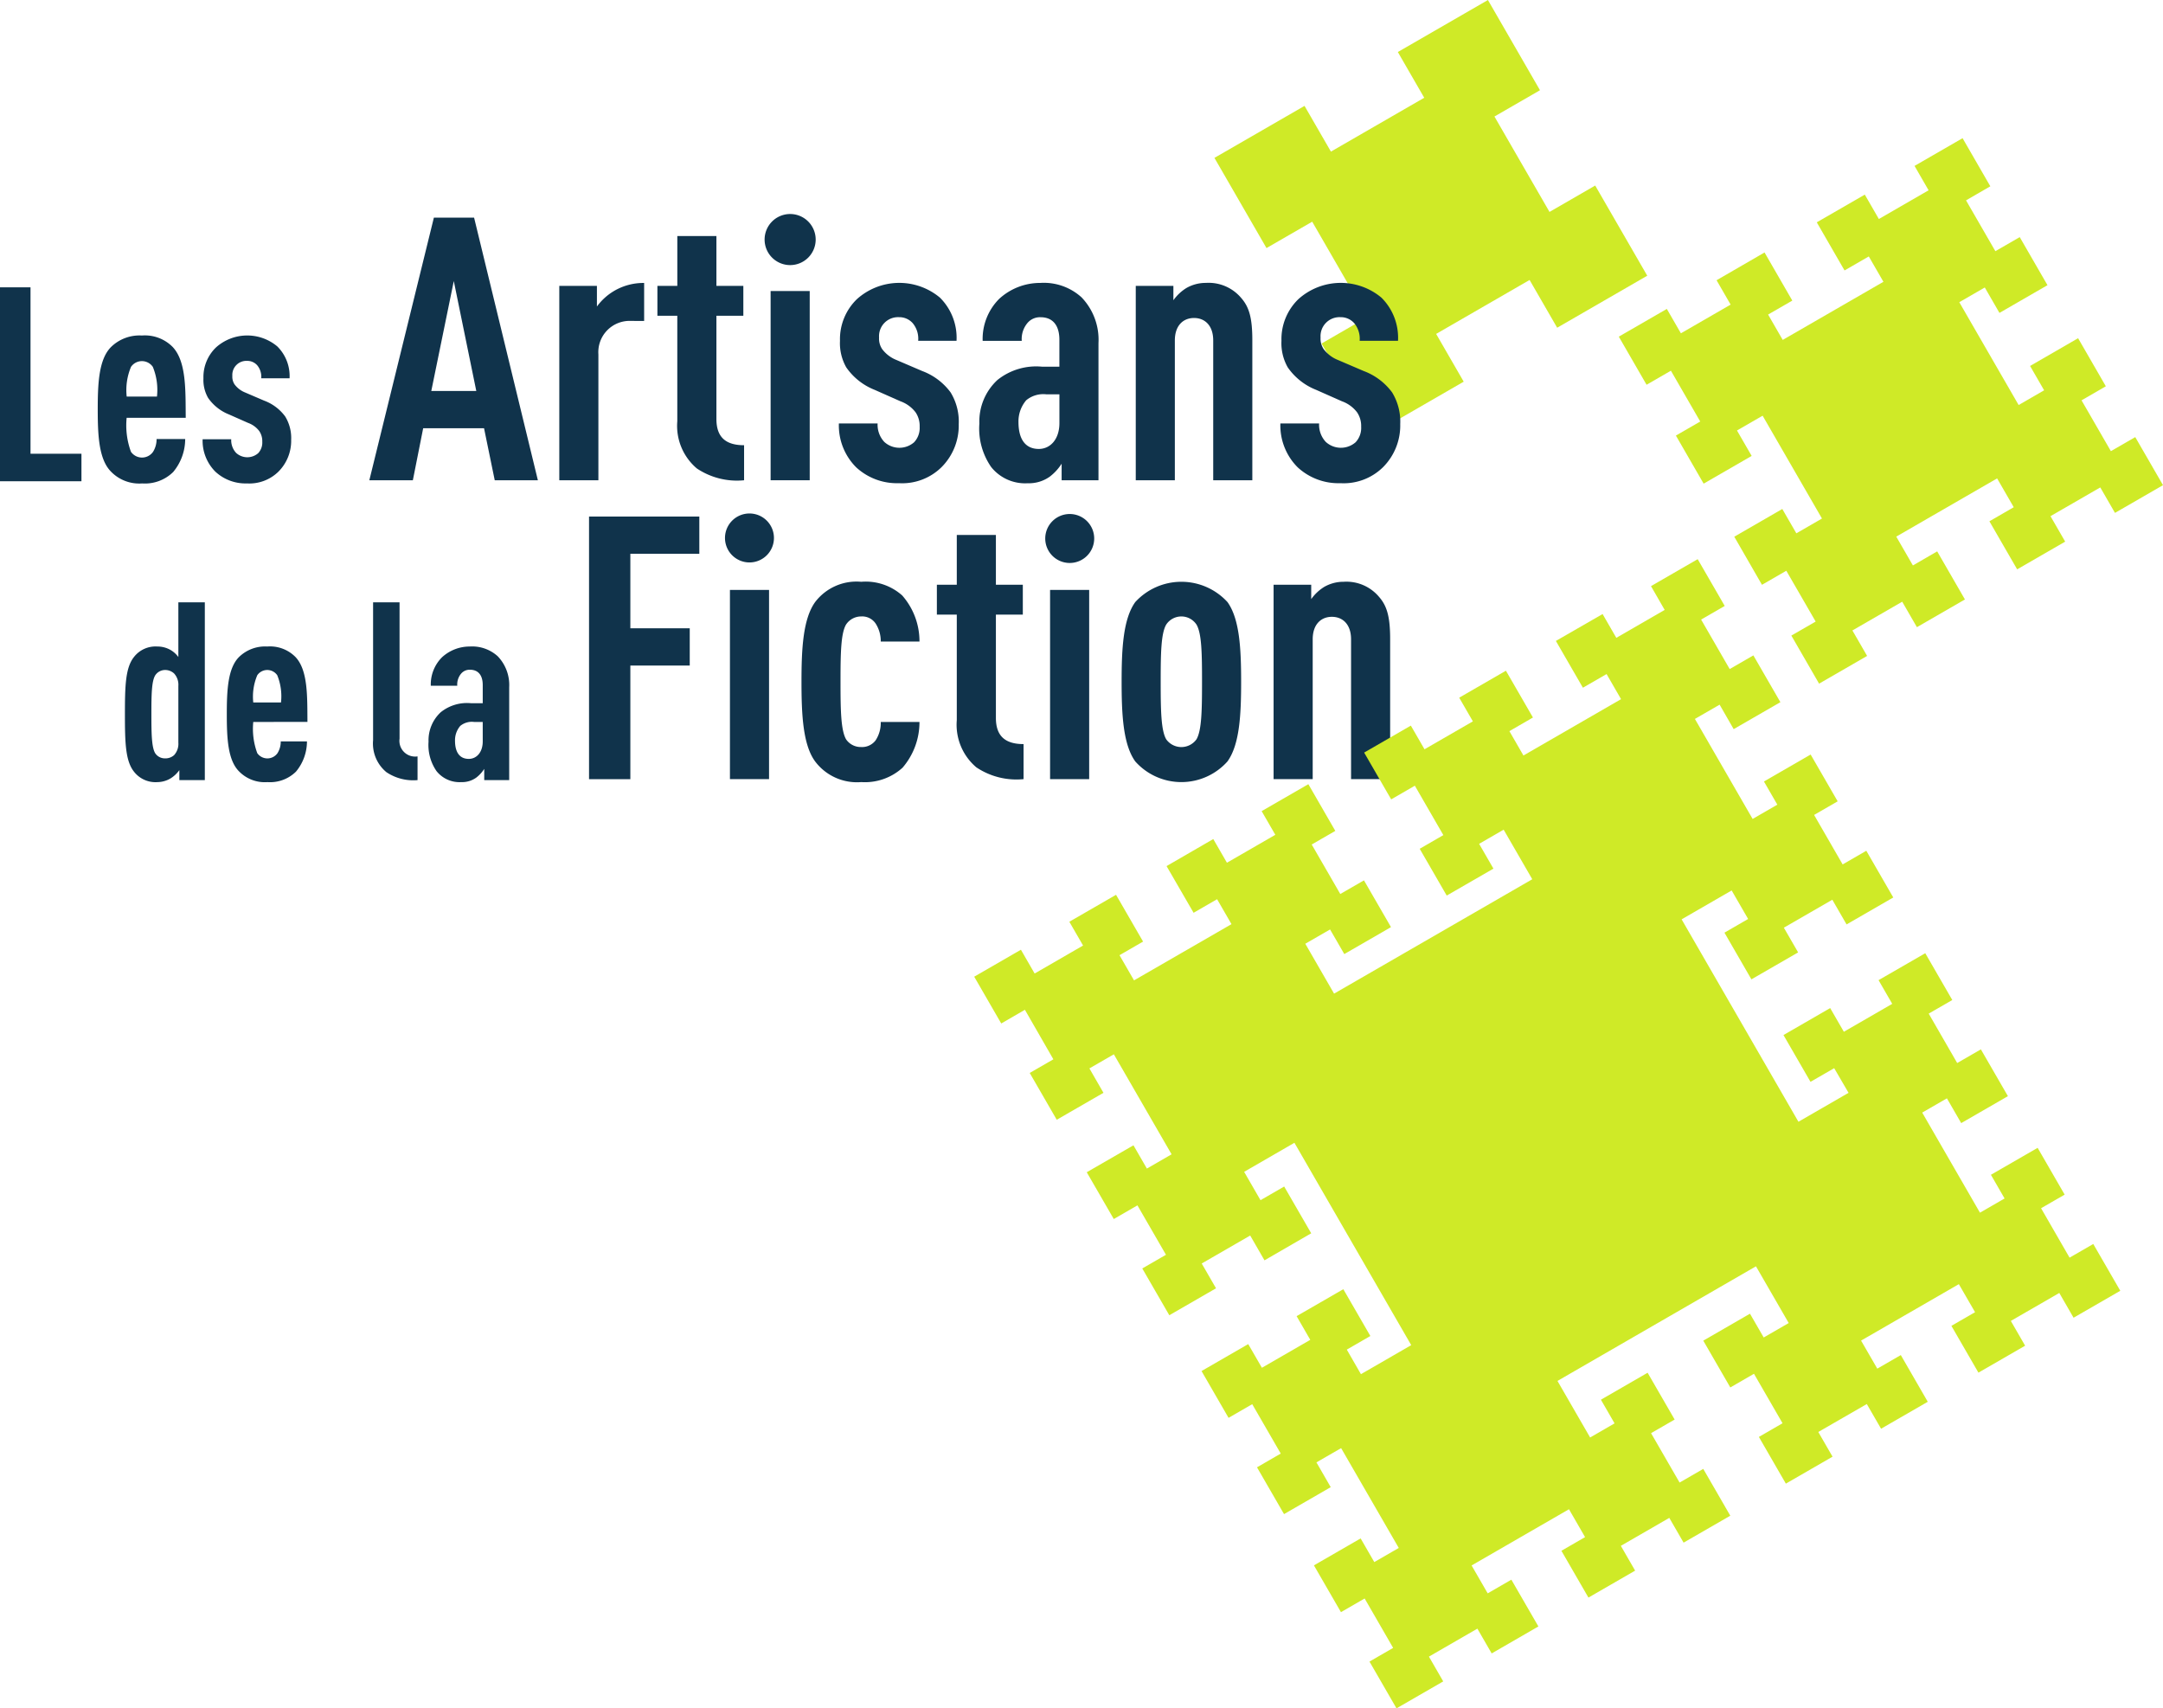 <svg xmlns="http://www.w3.org/2000/svg" width="200.055" height="157.989" viewBox="0 0 200.055 157.989">
  <g id="Logo" transform="translate(-293.249 -274.391)">
    <path id="Tracé_45" data-name="Tracé 45" d="M596.728,343.448l-2.715-4.7-2.251,1.3L589.2,335.6l4.442-2.564,1.3,2.251,2.37-1.368-5.49-9.51-2.371,1.368,1.358,2.352-4.442,2.564-2.566-4.446,2.251-1.3-2.712-4.7-2.251,1.3-2.569-4.449,4.443-2.564,1.3,2.255,4.6-2.654-1.3-2.254L592,309.313l2.568,4.45-2.239,1.292,1.353,2.345,9.314-5.376-1.354-2.344-2.243,1.295-2.568-4.45,4.442-2.563,1.3,2.255,4.6-2.655-1.3-2.255,4.443-2.564,2.567,4.45-2.247,1.3,2.713,4.7,2.254-1.3,2.566,4.445-4.442,2.564-1.357-2.352-2.358,1.362,5.489,9.51,2.358-1.362-1.3-2.251L621,317.242l2.566,4.446-2.247,1.3,2.714,4.7,2.254-1.3,2.567,4.446-4.442,2.564-1.36-2.356-4.605,2.658,1.359,2.355-4.442,2.564-2.567-4.446,2.251-1.3-1.538-2.665-9.328,5.384,1.539,2.665,2.246-1.3,2.567,4.446-4.442,2.564-1.36-2.355-4.606,2.658,1.36,2.356-4.442,2.564-2.566-4.446Z" transform="translate(-135.549 -11.572)" fill="#cfea27"/>
    <path id="Tracé_46" data-name="Tracé 46" d="M521.4,303.718l-5.092-8.824-4.227,2.44-4.815-8.342,8.333-4.809,2.441,4.23,8.63-4.981-2.441-4.23,8.332-4.809,4.815,8.343-4.212,2.431,5.093,8.824,4.226-2.44,4.814,8.34-8.332,4.81-2.55-4.417-8.644,4.989,2.55,4.417-8.332,4.81-4.814-8.34Z" transform="translate(-101.694)" fill="#cfea27"/>
    <g id="typo_bleue_2" data-name="typo bleue 2" transform="translate(293.249 294.184)">
      <g id="Groupe_33" data-name="Groupe 33" transform="translate(54.48 27.975)">
        <g id="Groupe_32" data-name="Groupe 32">
          <path id="Tracé_47" data-name="Tracé 47" d="M400.874,368.853v6.891h5.493v3.446h-5.493V389.7h-3.821v-24.29h10.2v3.446Z" transform="translate(-397.053 -365.407)" fill="#10334b"/>
          <path id="Tracé_48" data-name="Tracé 48" d="M421.883,395.844v-17.5H425.5v17.5Z" transform="translate(-408.851 -371.553)" fill="#10334b"/>
          <path id="Tracé_49" data-name="Tracé 49" d="M443.84,394.106a5.174,5.174,0,0,1-3.822,1.331,4.84,4.84,0,0,1-4.264-1.911c-1.125-1.535-1.262-4.3-1.262-7.369,0-3.036.137-5.8,1.262-7.369a4.813,4.813,0,0,1,4.264-1.876,5.075,5.075,0,0,1,3.787,1.262,6.415,6.415,0,0,1,1.6,4.264h-3.582a2.974,2.974,0,0,0-.478-1.672,1.5,1.5,0,0,0-1.331-.648,1.671,1.671,0,0,0-1.4.75c-.478.819-.512,2.627-.512,5.288s.034,4.469.512,5.322a1.641,1.641,0,0,0,1.4.716,1.564,1.564,0,0,0,1.331-.614,2.934,2.934,0,0,0,.478-1.706h3.582A6.457,6.457,0,0,1,443.84,394.106Z" transform="translate(-414.843 -370.874)" fill="#10334b"/>
          <path id="Tracé_50" data-name="Tracé 50" d="M462,390.15a5.159,5.159,0,0,1-1.809-4.367v-9.757h-1.842v-2.763h1.842v-4.605h3.617v4.605h2.49v2.763h-2.49v9.552c0,1.672.853,2.422,2.559,2.422v3.241A6.661,6.661,0,0,1,462,390.15Z" transform="translate(-426.178 -366.951)" fill="#10334b"/>
          <path id="Tracé_51" data-name="Tracé 51" d="M478.3,395.844v-17.5h3.616v17.5Z" transform="translate(-435.659 -371.553)" fill="#10334b"/>
          <path id="Tracé_52" data-name="Tracé 52" d="M500.7,393.526a5.713,5.713,0,0,1-8.529,0c-1.126-1.569-1.262-4.333-1.262-7.369s.136-5.8,1.262-7.369a5.784,5.784,0,0,1,8.529,0c1.126,1.569,1.263,4.333,1.263,7.369S501.827,391.957,500.7,393.526Zm-2.866-12.656a1.679,1.679,0,0,0-2.8,0c-.478.819-.512,2.627-.512,5.288s.034,4.5.512,5.322a1.724,1.724,0,0,0,2.8,0c.478-.819.512-2.661.512-5.322S498.313,381.689,497.835,380.87Z" transform="translate(-441.651 -370.874)" fill="#10334b"/>
          <path id="Tracé_53" data-name="Tracé 53" d="M524.854,395.164v-12.93c0-1.4-.785-2.082-1.774-2.082s-1.774.683-1.774,2.082v12.93h-3.617V377.185h3.48v1.33a4.179,4.179,0,0,1,1.194-1.126,3.577,3.577,0,0,1,1.808-.478,3.936,3.936,0,0,1,3.275,1.4c.717.819,1.023,1.809,1.023,3.889v12.964Z" transform="translate(-454.375 -370.874)" fill="#10334b"/>
        </g>
      </g>
      <g id="Groupe_35" data-name="Groupe 35" transform="translate(34.159 0.333)">
        <g id="Groupe_34" data-name="Groupe 34">
          <path id="Tracé_54" data-name="Tracé 54" d="M369.934,337.029l-.989-4.811h-5.629l-.955,4.811h-4.025l5.97-24.29h3.718l5.9,24.29Zm-3.787-18.423-2.081,10.167h4.162Z" transform="translate(-358.335 -312.739)" fill="#10334b"/>
          <path id="Tracé_55" data-name="Tracé 55" d="M398.427,327.759a2.893,2.893,0,0,0-3,3.1V342.5h-3.616V324.518h3.48v1.91A5.291,5.291,0,0,1,396.858,325a5.348,5.348,0,0,1,2.8-.751v3.514Z" transform="translate(-374.241 -318.206)" fill="#10334b"/>
          <path id="Tracé_56" data-name="Tracé 56" d="M412.749,337.482a5.158,5.158,0,0,1-1.809-4.367v-9.757H409.1v-2.763h1.842v-4.606h3.616v4.606h2.49v2.763h-2.49v9.552c0,1.672.853,2.423,2.559,2.423v3.241A6.664,6.664,0,0,1,412.749,337.482Z" transform="translate(-382.456 -314.283)" fill="#10334b"/>
          <path id="Tracé_57" data-name="Tracé 57" d="M429.052,343.176v-17.5h3.616v17.5Z" transform="translate(-391.937 -318.886)" fill="#10334b"/>
          <path id="Tracé_58" data-name="Tracé 58" d="M450.56,341.3a5.186,5.186,0,0,1-3.923,1.467,5.552,5.552,0,0,1-3.957-1.467,5.472,5.472,0,0,1-1.6-4.06h3.582a2.325,2.325,0,0,0,.614,1.706,2.07,2.07,0,0,0,2.764.034,1.937,1.937,0,0,0,.511-1.433,2.252,2.252,0,0,0-.375-1.331,3.058,3.058,0,0,0-1.4-1.023l-2.388-1.058a5.769,5.769,0,0,1-2.627-2.081,4.525,4.525,0,0,1-.579-2.456,5.146,5.146,0,0,1,1.569-3.855,5.861,5.861,0,0,1,7.676-.136,5.233,5.233,0,0,1,1.534,3.991h-3.547a2.24,2.24,0,0,0-.512-1.638,1.656,1.656,0,0,0-1.262-.546,1.759,1.759,0,0,0-1.843,1.876,1.75,1.75,0,0,0,.273,1.058,3.056,3.056,0,0,0,1.33,1.023l2.388,1.023a5.766,5.766,0,0,1,2.627,1.979,5.171,5.171,0,0,1,.75,2.934A5.45,5.45,0,0,1,450.56,341.3Z" transform="translate(-397.651 -318.206)" fill="#10334b"/>
          <path id="Tracé_59" data-name="Tracé 59" d="M473.449,342.5v-1.535a4.628,4.628,0,0,1-1.092,1.194,3.324,3.324,0,0,1-2.047.614,4.013,4.013,0,0,1-3.377-1.5,6.235,6.235,0,0,1-1.092-4.026,5.221,5.221,0,0,1,1.672-4.026,5.73,5.73,0,0,1,4.128-1.228h1.6V329.5c0-1.33-.614-2.081-1.739-2.081a1.509,1.509,0,0,0-1.195.512,2.3,2.3,0,0,0-.546,1.672h-3.616a5.239,5.239,0,0,1,1.535-3.889,5.584,5.584,0,0,1,3.787-1.467,5.187,5.187,0,0,1,3.821,1.33,5.657,5.657,0,0,1,1.569,4.23V342.5Zm-.205-7.949H472.05a2.472,2.472,0,0,0-1.876.546,3.009,3.009,0,0,0-.717,2.013c0,1.6.648,2.49,1.877,2.49,1.092,0,1.91-.921,1.91-2.388Z" transform="translate(-409.418 -318.206)" fill="#10334b"/>
          <path id="Tracé_60" data-name="Tracé 60" d="M500.564,342.5v-12.93c0-1.4-.785-2.081-1.774-2.081s-1.775.682-1.775,2.081V342.5H493.4V324.518h3.48v1.33a4.16,4.16,0,0,1,1.195-1.126,3.574,3.574,0,0,1,1.808-.478,3.936,3.936,0,0,1,3.275,1.4c.716.819,1.023,1.808,1.023,3.889V342.5Z" transform="translate(-422.513 -318.206)" fill="#10334b"/>
          <path id="Tracé_61" data-name="Tracé 61" d="M528.364,341.3a5.186,5.186,0,0,1-3.923,1.467,5.552,5.552,0,0,1-3.958-1.467,5.472,5.472,0,0,1-1.6-4.06h3.582a2.323,2.323,0,0,0,.614,1.706,2.069,2.069,0,0,0,2.763.034,1.937,1.937,0,0,0,.512-1.433,2.246,2.246,0,0,0-.376-1.331,3.053,3.053,0,0,0-1.4-1.023l-2.388-1.058a5.764,5.764,0,0,1-2.627-2.081,4.516,4.516,0,0,1-.58-2.456,5.149,5.149,0,0,1,1.569-3.855,5.861,5.861,0,0,1,7.676-.136,5.23,5.23,0,0,1,1.535,3.991h-3.548a2.243,2.243,0,0,0-.511-1.638,1.657,1.657,0,0,0-1.262-.546,1.758,1.758,0,0,0-1.843,1.876,1.751,1.751,0,0,0,.273,1.058,3.059,3.059,0,0,0,1.331,1.023l2.388,1.023a5.763,5.763,0,0,1,2.627,1.979,5.176,5.176,0,0,1,.75,2.934A5.45,5.45,0,0,1,528.364,341.3Z" transform="translate(-434.62 -318.206)" fill="#10334b"/>
        </g>
      </g>
      <g id="Groupe_36" data-name="Groupe 36" transform="translate(11.556 35.912)">
        <path id="Tracé_62" data-name="Tracé 62" d="M320.3,396.974v-.924a2.823,2.823,0,0,1-.808.762,2.437,2.437,0,0,1-1.224.347,2.519,2.519,0,0,1-2.148-.947c-.809-.993-.854-2.7-.854-5.335s.046-4.319.854-5.312a2.525,2.525,0,0,1,2.148-.947,2.42,2.42,0,0,1,1.224.323,2.367,2.367,0,0,1,.716.647V380.53h2.448v16.444Zm-.092-8.707a1.546,1.546,0,0,0-.393-1.155,1.208,1.208,0,0,0-.831-.323,1.092,1.092,0,0,0-.924.508c-.324.554-.346,1.778-.346,3.58s.023,3.049.346,3.6a1.07,1.07,0,0,0,.924.485,1.189,1.189,0,0,0,.831-.3,1.549,1.549,0,0,0,.393-1.155Z" transform="translate(-315.268 -380.53)" fill="#10334b"/>
        <path id="Tracé_63" data-name="Tracé 63" d="M335.667,395.294a6.477,6.477,0,0,0,.37,2.887,1.144,1.144,0,0,0,1.871,0,2,2,0,0,0,.3-1.085h2.425a4.375,4.375,0,0,1-1.016,2.794,3.417,3.417,0,0,1-2.633.97,3.332,3.332,0,0,1-2.633-.994c-1.039-1.039-1.132-3.072-1.132-5.289s.093-4.25,1.132-5.289a3.454,3.454,0,0,1,2.61-.97,3.31,3.31,0,0,1,2.609.97c1.178,1.247,1.086,3.719,1.108,6.005Zm2.217-4.319a1.122,1.122,0,0,0-1.847,0,5.078,5.078,0,0,0-.37,2.517h2.564A5.155,5.155,0,0,0,337.884,390.975Z" transform="translate(-323.798 -384.231)" fill="#10334b"/>
        <path id="Tracé_64" data-name="Tracé 64" d="M360.227,396.235A3.434,3.434,0,0,1,359,393.279V380.53h2.448v12.61a1.454,1.454,0,0,0,1.663,1.64v2.194A4.448,4.448,0,0,1,360.227,396.235Z" transform="translate(-336.049 -380.53)" fill="#10334b"/>
        <path id="Tracé_65" data-name="Tracé 65" d="M373.92,400.675v-1.039a3.13,3.13,0,0,1-.739.808,2.249,2.249,0,0,1-1.386.416,2.717,2.717,0,0,1-2.286-1.017,4.222,4.222,0,0,1-.739-2.725,3.533,3.533,0,0,1,1.132-2.725,3.876,3.876,0,0,1,2.795-.831h1.085v-1.686c0-.9-.416-1.409-1.178-1.409a1.023,1.023,0,0,0-.809.346,1.556,1.556,0,0,0-.369,1.132h-2.448a3.548,3.548,0,0,1,1.039-2.633,3.781,3.781,0,0,1,2.563-.993,3.514,3.514,0,0,1,2.587.9,3.832,3.832,0,0,1,1.062,2.864v8.592Zm-.139-5.381h-.809a1.677,1.677,0,0,0-1.27.369,2.039,2.039,0,0,0-.484,1.362c0,1.085.439,1.686,1.27,1.686.739,0,1.294-.623,1.294-1.616Z" transform="translate(-340.69 -384.231)" fill="#10334b"/>
      </g>
      <g id="Groupe_37" data-name="Groupe 37" transform="translate(0 6.777)">
        <path id="Tracé_66" data-name="Tracé 66" d="M293.249,342.955V325.017h2.822V340.41h4.711v2.545Z" transform="translate(-293.249 -325.017)" fill="#10334b"/>
        <path id="Tracé_67" data-name="Tracé 67" d="M313.15,341.123a7.055,7.055,0,0,0,.4,3.149,1.248,1.248,0,0,0,2.041,0,2.191,2.191,0,0,0,.327-1.184h2.646a4.77,4.77,0,0,1-1.109,3.049,3.727,3.727,0,0,1-2.872,1.058,3.634,3.634,0,0,1-2.872-1.083c-1.134-1.134-1.235-3.351-1.235-5.77s.1-4.636,1.235-5.769a3.766,3.766,0,0,1,2.847-1.058,3.609,3.609,0,0,1,2.847,1.058c1.285,1.36,1.185,4.056,1.209,6.55Zm2.419-4.711a1.224,1.224,0,0,0-2.015,0,5.539,5.539,0,0,0-.4,2.747h2.8A5.627,5.627,0,0,0,315.569,336.411Z" transform="translate(-301.436 -329.055)" fill="#10334b"/>
        <path id="Tracé_68" data-name="Tracé 68" d="M335.964,346.111a3.832,3.832,0,0,1-2.9,1.083,4.1,4.1,0,0,1-2.922-1.083,4.043,4.043,0,0,1-1.184-3h2.646a1.717,1.717,0,0,0,.453,1.26,1.53,1.53,0,0,0,2.041.025,1.433,1.433,0,0,0,.378-1.059,1.657,1.657,0,0,0-.278-.983,2.248,2.248,0,0,0-1.032-.756l-1.764-.781a4.252,4.252,0,0,1-1.939-1.537,3.339,3.339,0,0,1-.429-1.814,3.8,3.8,0,0,1,1.159-2.847,4.328,4.328,0,0,1,5.668-.1A3.862,3.862,0,0,1,337,337.469h-2.62A1.656,1.656,0,0,0,334,336.26a1.223,1.223,0,0,0-.933-.4,1.3,1.3,0,0,0-1.36,1.386,1.289,1.289,0,0,0,.2.781,2.255,2.255,0,0,0,.982.756l1.764.756A4.254,4.254,0,0,1,336.594,341a3.817,3.817,0,0,1,.554,2.167A4.026,4.026,0,0,1,335.964,346.111Z" transform="translate(-310.218 -329.055)" fill="#10334b"/>
      </g>
      <path id="Tracé_69" data-name="Tracé 69" d="M425.539,367.138a2.264,2.264,0,1,1-2.264-2.264A2.264,2.264,0,0,1,425.539,367.138Z" transform="translate(-353.957 -337.178)" fill="#10334b"/>
      <path id="Tracé_70" data-name="Tracé 70" d="M481.976,367.232a2.264,2.264,0,1,1-2.264-2.264A2.264,2.264,0,0,1,481.976,367.232Z" transform="translate(-380.774 -337.223)" fill="#10334b"/>
      <path id="Tracé_71" data-name="Tracé 71" d="M432.716,314.466a2.362,2.362,0,1,1-2.362-2.362A2.363,2.363,0,0,1,432.716,314.466Z" transform="translate(-357.274 -312.104)" fill="#10334b"/>
    </g>
    <path id="Tracé_72" data-name="Tracé 72" d="M493.283,455.643l-2.638-4.569-2.189,1.265-2.5-4.328,4.319-2.493,1.265,2.189,4.474-2.582-1.264-2.192,4.321-2.492,2.5,4.328-2.18,1.259L500.7,448.3l4.651-2.685L494.547,426.9l-4.65,2.686,1.514,2.623,2.189-1.264,2.5,4.326-4.321,2.5-1.322-2.294-4.483,2.587,1.323,2.293-4.321,2.493-2.5-4.327,2.191-1.265-2.639-4.57-2.188,1.264-2.5-4.327,4.32-2.492,1.242,2.152,2.285-1.319-5.34-9.249-2.261,1.305,1.3,2.257-4.321,2.492-2.5-4.328,2.188-1.263L469.62,414.6l-2.189,1.266-2.5-4.328,4.321-2.493,1.268,2.2L475,408.657l-1.27-2.2,4.32-2.492,2.5,4.327-2.18,1.259,1.343,2.328,9.014-5.2-1.332-2.307-2.173,1.256-2.5-4.319,4.321-2.5,1.263,2.19,4.475-2.583-1.264-2.189,4.321-2.493,2.492,4.32-2.182,1.26,2.643,4.577,2.189-1.263,2.5,4.326-4.318,2.493-1.316-2.277-2.292,1.322,2.663,4.613,18.329-10.579-2.646-4.585-2.269,1.31,1.324,2.293-4.32,2.492-2.5-4.328,2.188-1.264-2.637-4.569-2.189,1.264-2.5-4.328,4.319-2.494,1.264,2.189,4.474-2.582-1.265-2.19,4.321-2.494,2.5,4.328-2.18,1.26,1.3,2.254,9.028-5.211-1.339-2.321-2.189,1.263-2.5-4.327L523.05,378l1.269,2.2,4.473-2.583-1.266-2.2,4.32-2.493,2.5,4.327-2.183,1.259,2.642,4.577,2.19-1.264,2.5,4.327-4.321,2.493-1.3-2.263-2.286,1.32,5.339,9.249,2.285-1.32-1.239-2.144,4.319-2.493,2.5,4.328-2.18,1.259,2.641,4.577,2.188-1.264,2.494,4.32-4.32,2.493-1.318-2.284-4.482,2.586,1.319,2.286-4.321,2.492-2.493-4.319,2.19-1.264-1.524-2.638-4.628,2.671,10.805,18.72,4.635-2.675L544.47,420l-2.19,1.263-2.5-4.327,4.32-2.494,1.264,2.191,4.475-2.583-1.265-2.19,4.32-2.492,2.5,4.328-2.182,1.258,2.636,4.57,2.19-1.264,2.5,4.328-4.32,2.493-1.323-2.292-2.284,1.319,5.342,9.257,2.277-1.315-1.264-2.19,4.321-2.493,2.5,4.328-2.182,1.258,2.636,4.571,2.191-1.264,2.5,4.327-4.321,2.493-1.321-2.291-4.482,2.586,1.322,2.292-4.319,2.492-2.5-4.327,2.189-1.264-1.5-2.593-9.043,5.22,1.5,2.594,2.174-1.255,2.494,4.319-4.319,2.493-1.319-2.284L543,453.646l1.319,2.284L540,458.423l-2.495-4.321,2.189-1.263-2.642-4.576-2.189,1.264-2.5-4.328,4.319-2.493,1.269,2.2,2.314-1.336-3.029-5.246-18.359,10.6,3.02,5.231,2.261-1.306-1.263-2.189,4.32-2.493,2.5,4.328-2.182,1.259,2.638,4.569,2.19-1.264,2.5,4.329-4.319,2.492-1.322-2.291-4.482,2.586,1.322,2.293-4.319,2.492-2.5-4.327,2.188-1.264-1.488-2.579-9.007,5.2,1.489,2.579,2.189-1.264,2.5,4.326-4.321,2.495-1.323-2.292-4.481,2.587,1.323,2.292-4.321,2.493-2.5-4.327,2.189-1.264-2.637-4.57-2.19,1.264-2.5-4.327,4.32-2.493,1.263,2.189,2.264-1.307-5.331-9.232-2.284,1.317,1.322,2.293-4.319,2.492-2.5-4.327Z" transform="translate(-81.578 -46.819)" fill="#cfea27"/>
  </g>
</svg>
